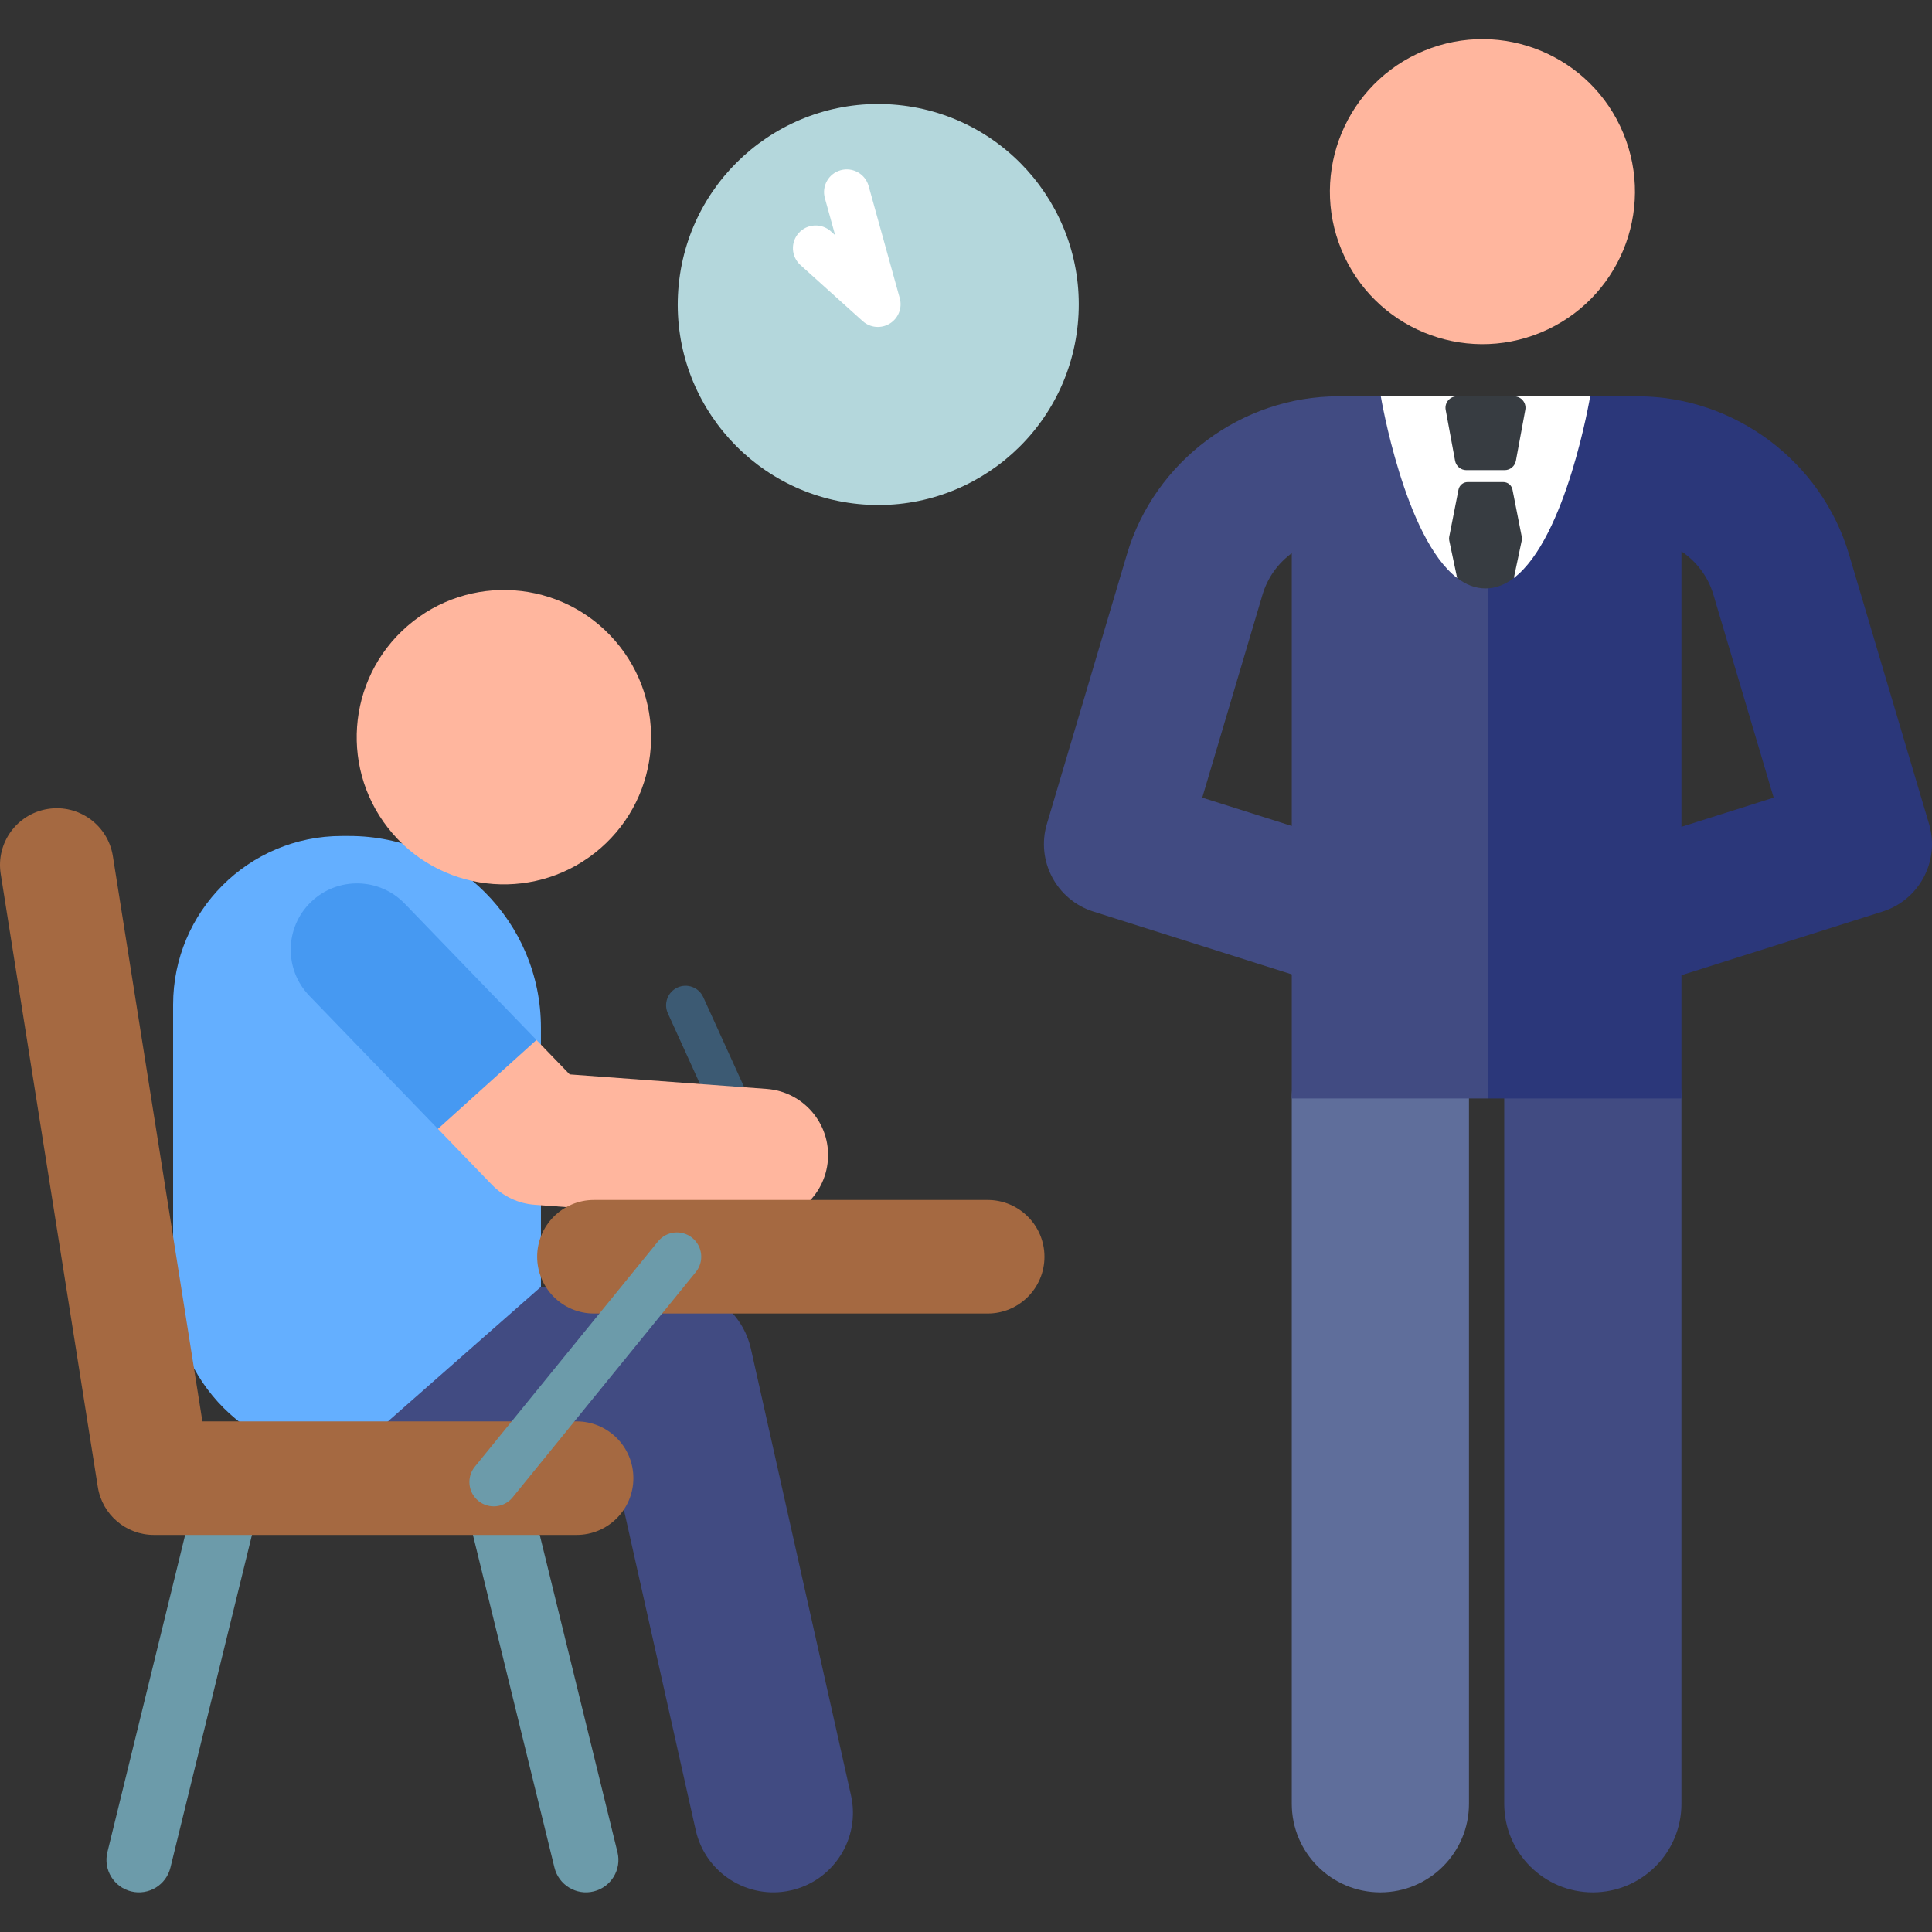 <?xml version="1.0" encoding="UTF-8"?> <svg xmlns="http://www.w3.org/2000/svg" id="Layer_1" height="512" viewBox="0 0 510.445 510.445" width="512"><rect x="0" y="0" width="510.445" height="510.445" fill="#333333" stroke="none"/><ellipse cx="391.603" cy="50.752" fill="#ffb69e" rx="40.282" ry="40.282" transform="matrix(.924 -.383 .383 .924 10.387 153.723)"></ellipse><path d="m420.835 499.975c-12.928 0-23.409-10.481-23.409-23.409v-186.428c0-12.928 10.481-23.409 23.409-23.409s23.409 10.481 23.409 23.409v186.428c0 12.928-10.481 23.409-23.409 23.409z" fill="#414b82"></path><path d="m364.702 499.975c-12.928 0-23.409-10.481-23.409-23.409v-186.428c0-12.928 10.481-23.409 23.409-23.409s23.409 10.481 23.409 23.409v186.428c0 12.928-10.481 23.409-23.409 23.409z" fill="#5f6e9b"></path><path d="m393.08 290.222 4.345-80.166-5.153-98.075-27.456-7.275s-9.352 0-11.171 0c-25.621 0-48.607 17.154-55.898 41.716l-21.16 71.281c-2.9 9.77 2.561 20.061 12.277 23.136l52.429 16.591v32.792zm-75.437-79.48 15.936-53.684c1.327-4.469 4.104-8.249 7.714-10.896v72.064z" fill="#414b82"></path><path d="m509.667 217.703-21.16-71.281c-7.291-24.562-30.277-41.716-55.898-41.716-1.875 0-12.474 0-12.474 0l-27.054 7.168v178.347h51.164v-32.565l53.146-16.818c9.715-3.074 15.177-13.366 12.276-23.135zm-65.423.75v-72.785c3.957 2.66 7.019 6.631 8.432 11.39l15.936 53.684z" fill="#2b377a"></path><path d="m364.817 104.706s6.265 37.426 20.167 48.004h14.983c13.903-10.579 20.167-48.004 20.167-48.004z" fill="#fff"></path><path d="m400.012 104.706h-15.073c-1.895 0-3.325 1.719-2.981 3.582l2.482 13.444c.265 1.438 1.519 2.481 2.981 2.481h10.109c1.462 0 2.716-1.043 2.981-2.481l2.482-13.444c.345-1.864-1.086-3.582-2.981-3.582z" fill="#373c41"></path><path d="m399.609 129.37c-.229-1.165-1.251-2.006-2.439-2.006h-9.39c-1.188 0-2.21.84-2.439 2.006l-2.448 12.446c-.064.328-.062.665.007.992l2.085 9.901c2.288 1.741 4.783 2.756 7.491 2.756s5.203-1.015 7.491-2.756l2.085-9.901c.069-.327.071-.664.007-.992z" fill="#373c41"></path><ellipse cx="231.942" cy="80.384" fill="#b4d7dc" rx="52.981" ry="52.981" transform="matrix(.099 -.995 .995 .099 129.094 303.276)"></ellipse><path d="m227.925 84.841-16.445-14.815c-2.462-2.218-2.66-6.012-.442-8.474 2.219-2.462 6.013-2.659 8.474-.442l1.139 1.026-2.714-9.78c-.886-3.193.984-6.5 4.177-7.386 3.191-.887 6.5.984 7.386 4.177l8.223 29.632c.713 2.57-.356 5.303-2.625 6.707-2.268 1.403-5.19 1.141-7.173-.645z" fill="#fff"></path><path d="m204.331 321.753c-1.955 0-3.823-1.12-4.685-3.016l-23.2-51.023c-1.175-2.585-.033-5.635 2.553-6.81 2.587-1.176 5.634-.032 6.81 2.553l23.2 51.023c1.175 2.585.033 5.635-2.553 6.81-.691.314-1.414.463-2.125.463z" fill="#3c5a73"></path><path d="m183.814 483.546-22.758-101.52h-79.192c-11.61 0-21.022-9.412-21.022-21.022s9.412-21.022 21.022-21.022h96.024c9.839 0 18.361 6.824 20.513 16.424l26.439 117.944c2.54 11.329-4.585 22.572-15.914 25.111-11.372 2.548-22.582-4.626-25.112-15.915z" fill="#414b82"></path><path d="m34.661 499.726c-4.598-1.127-7.412-5.767-6.286-10.365l24.687-100.745c1.128-4.598 5.768-7.41 10.365-6.285 4.598 1.127 7.412 5.767 6.286 10.365l-24.686 100.745c-1.124 4.582-5.751 7.415-10.366 6.285z" fill="#6c9baa"></path><path d="m146.492 493.441-24.687-100.744c-1.127-4.598 1.688-9.239 6.285-10.365 4.599-1.127 9.238 1.688 10.365 6.285l24.687 100.745c1.127 4.598-1.688 9.238-6.286 10.365-4.596 1.126-9.237-1.688-10.364-6.286z" fill="#6c9baa"></path><path d="m92.264 220.872h-1.961c-24.614 0-44.567 19.953-44.567 44.567v74.315c0 25.189 20.419 45.608 45.608 45.608l51.573-45.379v-68.458c-.001-27.975-22.679-50.653-50.653-50.653z" fill="#64afff"></path><ellipse cx="133.236" cy="194.811" fill="#ffb69e" rx="38.909" ry="38.908" transform="matrix(.755 -.655 .655 .755 -95.063 134.957)"></ellipse><path d="m199.978 322.637-58.707-4.326c-4.293-.316-8.32-2.203-11.311-5.299l-14.26-14.76 4.457-22.325 21.572-1.159 8.784 9.092 52.04 3.835c9.649.711 16.894 9.109 16.184 18.758-.716 9.711-9.176 16.894-18.759 16.184z" fill="#ffb69e"></path><path d="m141.729 274.768-34.804-36.024c-6.722-6.959-17.812-7.149-24.771-.427-6.958 6.722-7.149 17.813-.426 24.771l33.973 35.164z" fill="#4699f2"></path><path d="m152.339 405.535h-111.679c-7.379 0-13.661-5.366-14.815-12.654l-25.658-161.993c-1.297-8.182 4.287-15.866 12.469-17.162 8.18-1.294 15.866 4.286 17.161 12.469l23.654 149.34h98.868c8.284 0 15 6.716 15 15s-6.715 15-15 15z" fill="#a56941"></path><path d="m260.951 347.039h-104.03c-8.284 0-15-6.716-15-15s6.716-15 15-15h104.029c8.284 0 15 6.716 15 15 .001 8.284-6.715 15-14.999 15z" fill="#a56941"></path><path d="m126.392 396.549c-2.755-2.24-3.172-6.289-.932-9.043l48.397-59.522c2.239-2.754 6.289-3.173 9.044-.932 2.755 2.24 3.172 6.289.932 9.043l-48.397 59.523c-2.241 2.754-6.29 3.171-9.044.931z" fill="#6c9baa"></path></svg> 